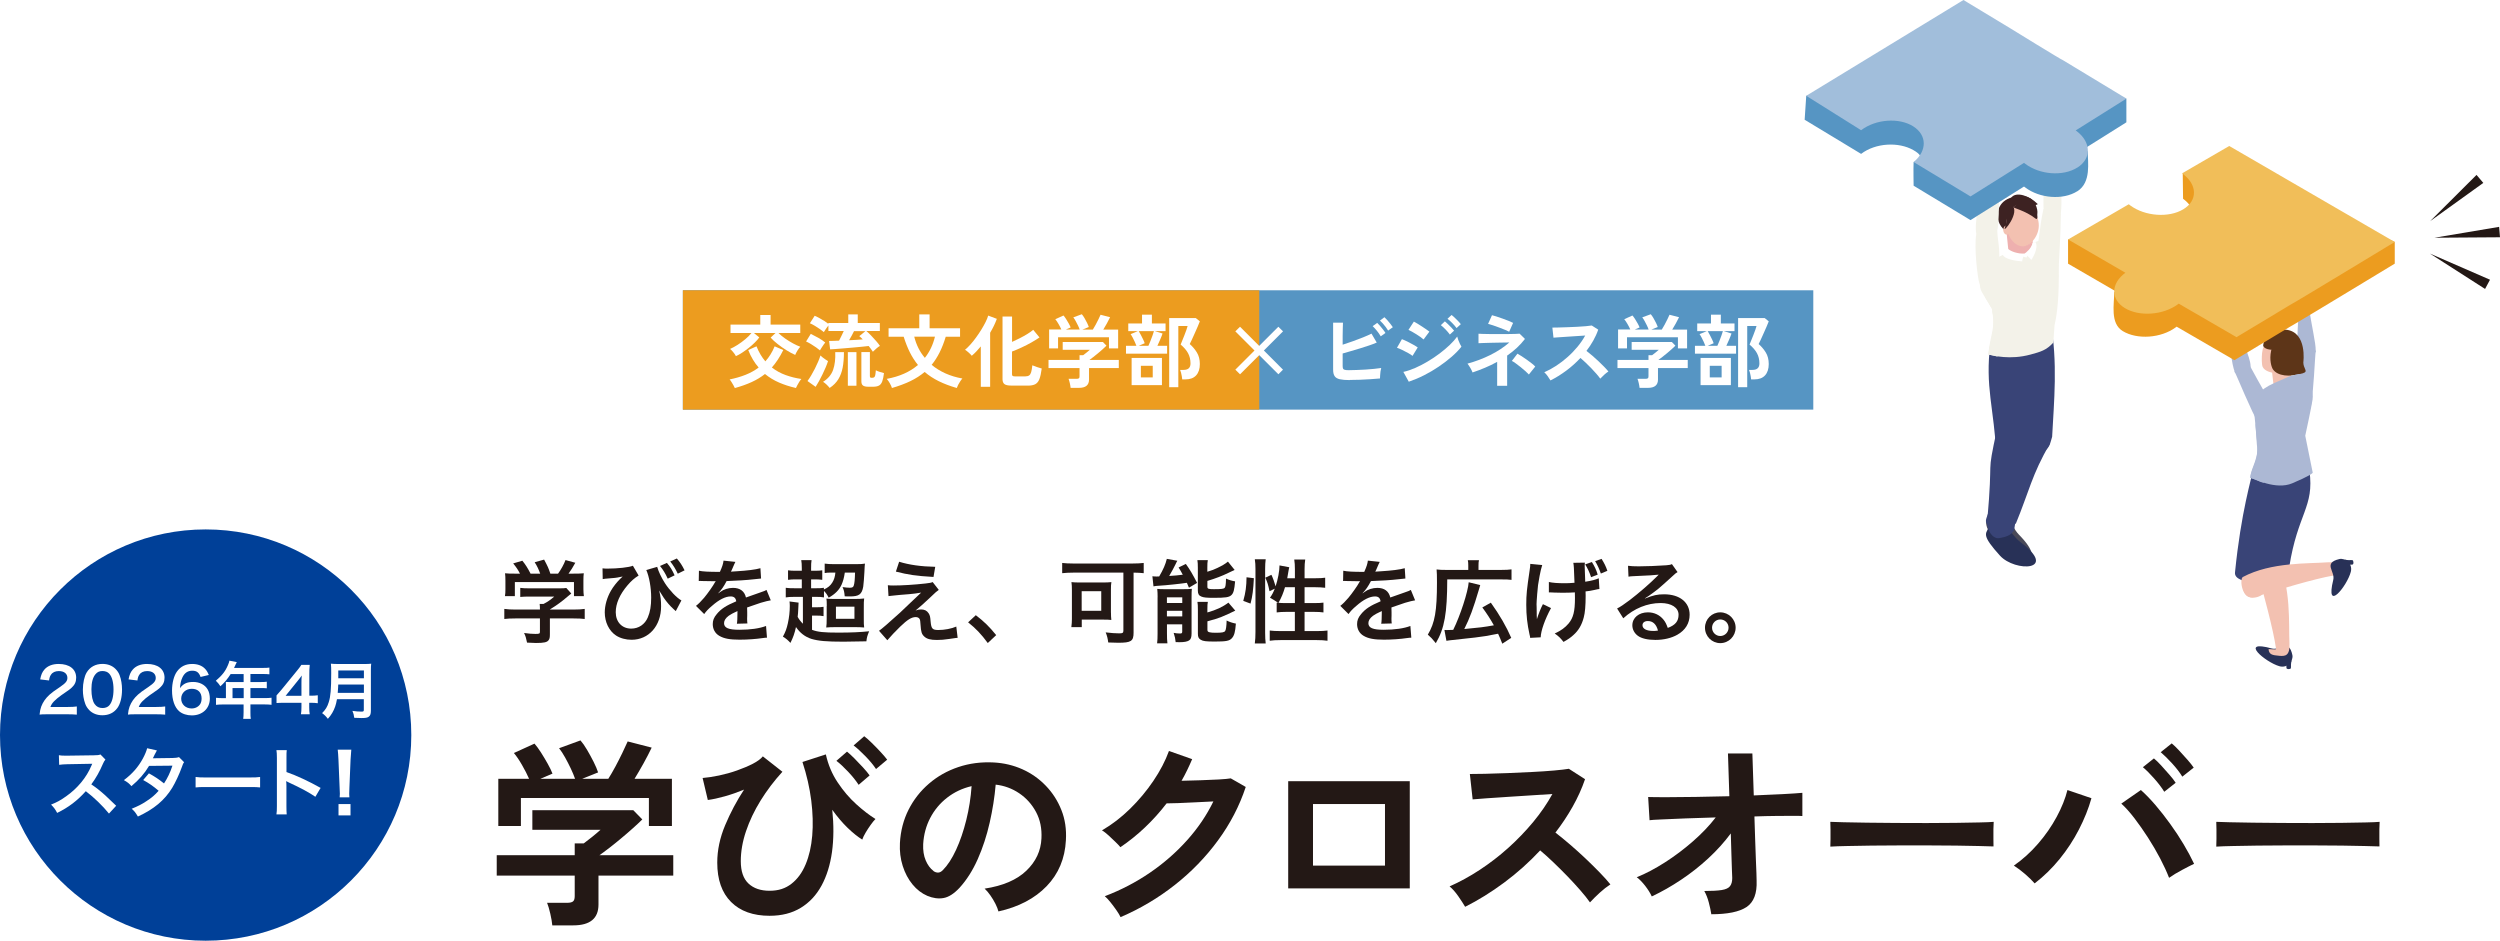 <?xml version="1.0" encoding="UTF-8"?><svg id="_レイヤー_2" xmlns="http://www.w3.org/2000/svg" xmlns:xlink="http://www.w3.org/1999/xlink" viewBox="0 0 537.57 202.28"><defs><style>.cls-1{mask:url(#mask-1);}.cls-2{fill:#472138;}.cls-3{fill:#f3f2e9;}.cls-4{fill:#fff;}.cls-5{mask:url(#mask);}.cls-6{fill:#283157;}.cls-7{fill:#394477;}.cls-8{fill:#494958;}.cls-9{fill:#f1be59;}.cls-10{fill:#3d2222;}.cls-11{fill:#231815;}.cls-12{fill:#ec9c1f;}.cls-13{fill:#acb8d4;}.cls-14{fill:url(#_名称未設定グラデーション_6);mix-blend-mode:multiply;}.cls-15{fill:#5d3518;}.cls-16{fill:url(#_名称未設定グラデーション_2);opacity:.26;}.cls-17{fill:#004098;}.cls-18{fill:#f3c1b1;}.cls-19{fill:#5695c3;}.cls-20{fill:#eeb0af;}.cls-21{fill:#a1bedb;}.cls-22{filter:url(#luminosity-noclip);}</style><filter id="luminosity-noclip" x="476.24" y="134.81" width="34.04" height="13.97" color-interpolation-filters="sRGB" filterUnits="userSpaceOnUse"><feFlood flood-color="#fff" result="bg"/><feBlend in="SourceGraphic" in2="bg"/></filter><filter id="luminosity-noclip-2" x="476.24" y="-6416.35" width="34.04" height="32766" color-interpolation-filters="sRGB" filterUnits="userSpaceOnUse"><feFlood flood-color="#fff" result="bg"/><feBlend in="SourceGraphic" in2="bg"/></filter><mask id="mask-1" x="476.24" y="-6416.35" width="34.04" height="32766" maskUnits="userSpaceOnUse"/><linearGradient id="_名称未設定グラデーション_6" x1="493.25" y1="140.82" x2="493.56" y2="170" gradientUnits="userSpaceOnUse"><stop offset="0" stop-color="#fff"/><stop offset=".09" stop-color="#f8f8f8"/><stop offset=".22" stop-color="#e5e5e5"/><stop offset=".37" stop-color="#c6c6c6"/><stop offset=".53" stop-color="#9c9c9c"/><stop offset=".71" stop-color="#656565"/><stop offset=".9" stop-color="#232323"/><stop offset="1" stop-color="#000"/></linearGradient><mask id="mask" x="476.24" y="134.81" width="34.04" height="13.97" maskUnits="userSpaceOnUse"><g class="cls-22"><g class="cls-1"><ellipse class="cls-14" cx="493.26" cy="141.8" rx="17.02" ry="6.99"/></g></g></mask><linearGradient id="_名称未設定グラデーション_2" x1="493.25" y1="140.82" x2="493.56" y2="170" gradientUnits="userSpaceOnUse"><stop offset="0" stop-color="#b4cccc"/><stop offset=".2" stop-color="#bad0d0"/><stop offset=".49" stop-color="#cddddd"/><stop offset=".82" stop-color="#ebf1f1"/><stop offset="1" stop-color="#fff"/></linearGradient></defs><g id="_レイヤー_2-2"><rect class="cls-19" x="255.54" y="-46.29" width="25.66" height="243.08" transform="translate(193.12 343.62) rotate(-90)"/><rect class="cls-12" x="195.97" y="13.28" width="25.66" height="123.94" transform="translate(133.56 284.05) rotate(-90)"/><path class="cls-4" d="M158,83.42c-.07-.16-.17-.36-.3-.59-.13-.23-.27-.46-.41-.69-.14-.23-.28-.41-.4-.55,1.23-.25,2.37-.58,3.41-.99,1.04-.41,1.99-.94,2.83-1.57-.45-.51-.86-1.08-1.23-1.7-.38-.62-.71-1.31-1.01-2.06l1.78-.8c.25.64.54,1.23.86,1.77.32.54.67,1.03,1.04,1.46.81-.89,1.48-1.97,2-3.23l1.86.8c-.74,1.49-1.56,2.74-2.46,3.75.9.7,1.89,1.24,2.97,1.63s2.2.67,3.38.84c-.14.15-.28.34-.44.59s-.3.49-.43.74c-.13.25-.23.45-.3.61-1.31-.3-2.52-.69-3.63-1.17-1.11-.48-2.12-1.1-3.03-1.84-.83.66-1.78,1.24-2.85,1.73-1.07.49-2.28.92-3.65,1.3ZM158.24,76.58c-.11-.23-.29-.5-.54-.81s-.48-.56-.71-.74c.5-.22,1.04-.51,1.62-.88.58-.37,1.13-.78,1.66-1.22.53-.44.97-.88,1.31-1.32h-4.5v-1.81h6.4v-2.07h2.22v2.07h6.38v1.81h-4.69c.42.41.91.81,1.45,1.19.55.38,1.11.73,1.68,1.04.57.31,1.09.55,1.57.72-.19.19-.4.47-.62.83s-.38.67-.48.93c-.59-.26-1.22-.6-1.88-1.01-.66-.41-1.29-.85-1.89-1.33-.6-.47-1.1-.93-1.51-1.38l1.04-.99h-4.64l1.16.94c-.25.35-.57.72-.97,1.11-.39.39-.82.77-1.29,1.14-.47.37-.94.71-1.42,1.03-.48.31-.94.57-1.37.76Z"/><path class="cls-4" d="M176.33,75.35c-.21-.18-.49-.4-.85-.65s-.73-.49-1.12-.73c-.39-.23-.73-.41-1.03-.54l1.01-1.64c.5.24,1.05.53,1.64.86.59.34,1.08.67,1.47,1-.09.1-.21.27-.37.49-.15.22-.3.45-.45.68-.14.23-.25.4-.32.53ZM175.38,83.18l-1.75-1.25c.26-.34.53-.75.8-1.21.27-.47.54-.96.8-1.46.26-.51.49-1.01.7-1.5s.37-.93.49-1.32c.09.1.24.23.44.39.2.16.41.31.63.46s.41.27.56.36c-.13.4-.29.85-.5,1.34s-.44,1-.69,1.51c-.25.51-.5,1-.75,1.46-.25.46-.49.86-.72,1.21ZM187.7,75.65c-.23-.37-.53-.78-.91-1.25-.39.05-.88.1-1.48.16s-1.24.12-1.92.18c-.68.06-1.35.11-2.01.17-.66.06-1.24.1-1.75.14-.51.03-.89.06-1.13.07l-.22-1.8c.23,0,.53,0,.9-.02.37-.01.78-.03,1.24-.05.16-.31.33-.65.52-1.03.19-.38.35-.72.49-1.04h-3.3v-1.2c-.15.21-.33.46-.54.75-.21.3-.36.53-.44.68-.21-.18-.49-.4-.85-.65-.36-.25-.73-.49-1.12-.72-.39-.23-.73-.41-1.03-.53l1.03-1.61c.28.11.61.27.98.48.37.21.73.42,1.09.64.35.22.64.43.87.61v-.17h4.28v-1.85h2.04v1.85h4.75v1.71h-2.91c.32.27.67.6,1.04.99.37.39.73.78,1.07,1.17s.62.74.82,1.05c-.22.11-.47.3-.77.56-.3.26-.54.49-.74.69ZM178.4,83.42c-.18-.23-.4-.47-.66-.72-.26-.25-.51-.45-.76-.6,1.07-.66,1.79-1.52,2.16-2.57s.52-2.32.46-3.81h1.87c0,1.24-.09,2.35-.27,3.31s-.5,1.8-.94,2.52c-.45.72-1.06,1.34-1.85,1.86ZM182.31,82.94v-7.22h1.85v7.22h-1.85ZM182.57,73.16c.54-.02,1.05-.05,1.56-.08s.96-.07,1.39-.1c-.27-.29-.52-.52-.75-.7l1.32-1.08h-2.45c-.11.25-.27.56-.47.92-.2.37-.4.71-.59,1.04ZM186.76,83.16c-.55,0-.94-.08-1.18-.25s-.36-.47-.36-.92v-6.28h1.83v5.15c0,.15.03.25.08.3.06.05.16.08.31.08.23,0,.4-.03.51-.1s.2-.22.25-.45c.05-.23.09-.59.13-1.07.19.11.47.23.83.34.36.11.66.21.92.27-.09.78-.22,1.37-.38,1.8-.16.42-.39.72-.7.88-.31.17-.74.25-1.28.25h-.96Z"/><path class="cls-4" d="M191.79,83.42c-.08-.27-.23-.61-.45-1s-.44-.71-.67-.95c2.74-.5,4.98-1.5,6.72-2.99-.66-.81-1.24-1.71-1.74-2.71s-.94-2.12-1.33-3.36h-3.25v-1.83h6.6v-2.98h2.22v2.98h6.55v1.83h-3.08c-.38,1.24-.81,2.36-1.31,3.36s-1.07,1.89-1.72,2.68c.87.73,1.86,1.34,2.97,1.84,1.11.5,2.32.86,3.64,1.1-.15.16-.31.37-.47.62-.17.25-.31.5-.45.76-.13.26-.22.48-.28.66-1.46-.42-2.76-.91-3.89-1.47s-2.14-1.22-3.02-1.98c-.89.75-1.91,1.41-3.07,1.97-1.16.56-2.49,1.05-3.99,1.49ZM198.87,76.95c1.03-1.3,1.75-2.82,2.17-4.55h-4.45c.43,1.74,1.19,3.26,2.28,4.55Z"/><path class="cls-4" d="M210.9,83.2v-8.71c-.32.39-.64.75-.97,1.09-.32.34-.65.65-.97.92-.15-.19-.37-.42-.66-.68s-.56-.46-.79-.61c.36-.3.75-.67,1.16-1.13.41-.46.82-.96,1.21-1.51.4-.55.78-1.11,1.13-1.68s.66-1.12.92-1.64c.26-.52.45-.99.56-1.39l1.86.7c-.35.97-.83,1.97-1.44,2.99v11.62h-2.04ZM217.43,82.91c-.7,0-1.18-.11-1.45-.32s-.41-.56-.41-1.05v-13.48h2.05v5.46c.56-.25,1.12-.52,1.69-.81s1.11-.59,1.61-.9c.5-.31.92-.6,1.25-.89l1.35,1.64c-.49.34-1.07.7-1.74,1.08s-1.36.73-2.09,1.07c-.72.34-1.42.63-2.08.88v4.88c0,.16.04.28.12.35.08.08.25.11.5.11h2.26c.34,0,.61-.07.8-.2.19-.13.34-.37.44-.71.1-.34.18-.83.25-1.47.3.13.64.25,1.04.39.4.13.72.23.98.3-.13,1-.3,1.77-.51,2.3s-.52.89-.91,1.09c-.39.19-.9.29-1.52.29h-3.63Z"/><path class="cls-4" d="M230.21,83.39c-.02-.27-.08-.61-.17-1-.09-.39-.18-.7-.27-.93h1.71c.23,0,.39-.04.5-.11s.15-.23.15-.45v-1.76h-6.67v-1.75h6.67v-1.01h.77c.17-.13.4-.3.68-.52.28-.22.53-.44.76-.64h-5.83v-1.68h8.64l.77.79c-.22.22-.49.47-.8.75-.32.29-.66.58-1.01.87s-.69.57-1.02.82c-.33.25-.6.46-.83.62h6.31v1.75h-6.4v2.48c0,1.19-.72,1.78-2.16,1.78h-1.8ZM225.59,74.89v-4.04h2.63c-.16-.37-.36-.76-.61-1.19s-.48-.77-.69-1.02l1.76-.8c.17.19.36.45.56.76s.39.63.57.96.32.61.41.85l-1.04.45h2.98c-.09-.26-.21-.56-.37-.88-.15-.32-.32-.64-.49-.95s-.34-.57-.51-.79l1.83-.67c.17.19.36.46.56.8.2.34.39.68.56,1.04s.31.66.38.91l-1.37.55h2.24c.19-.31.4-.66.61-1.05.21-.39.41-.78.6-1.17.19-.39.34-.71.45-.97l2.05.53c-.19.41-.43.86-.7,1.35s-.53.93-.77,1.32h3.2v4.04h-1.97v-2.4h-10.95v2.4h-1.93Z"/><path class="cls-4" d="M242.12,76.05v-1.69h2.24c-.09-.26-.21-.55-.36-.87-.15-.32-.3-.63-.46-.93-.16-.3-.3-.54-.43-.71l1.57-.65h-2.07v-1.64h2.96v-1.9h2.12v1.9h2.94v1.64h-2.33l1.68.51c-.11.35-.28.78-.49,1.27s-.42.96-.62,1.38h2.09v1.69h-8.84ZM243.33,82.82v-5.85h6.52v5.85h-6.52ZM244.87,74.36h2.07c.14-.3.28-.64.44-1.04.16-.4.31-.79.44-1.17.14-.38.24-.7.31-.95h-3.27c.14.22.29.49.46.82s.33.66.49.98.27.6.33.81l-1.28.55ZM245.32,81.15h2.55v-2.5h-2.55v2.5ZM251.41,83.28v-14.88h5.73l.86.7c-.1.27-.25.64-.45,1.1-.2.46-.41.95-.64,1.45-.23.51-.44.97-.63,1.4-.19.43-.34.74-.45.93.58.5,1.09,1.1,1.52,1.79.43.69.65,1.53.65,2.51,0,1.05-.27,1.86-.8,2.44s-1.3.86-2.29.86h-.7c-.01-.19-.04-.42-.09-.68-.04-.26-.1-.51-.16-.75s-.13-.45-.2-.61h.74c.99,0,1.49-.46,1.49-1.39,0-.83-.18-1.57-.53-2.21s-.88-1.25-1.59-1.85c.07-.16.18-.42.32-.79.15-.37.31-.76.48-1.19s.32-.83.45-1.2c.13-.37.21-.64.25-.81h-2v13.16h-1.95Z"/><path class="cls-4" d="M266.64,80.48l-1.01-.99,4.12-4.12-4.12-4.12,1.01-.99,4.12,4.12,4.12-4.12,1.01.99-4.12,4.12,4.11,4.12-.99.99-4.12-4.11-4.12,4.11Z"/><path class="cls-4" d="M290.26,81.73c-.91,0-1.63-.06-2.16-.18-.52-.12-.9-.34-1.11-.66-.22-.32-.33-.79-.33-1.4v-10.11h2.12c-.01.27-.03.66-.04,1.15-.02.5-.03,1.06-.03,1.68,0,.62,0,1.26,0,1.91.68-.22,1.41-.46,2.18-.74.77-.27,1.51-.55,2.22-.84s1.31-.55,1.8-.8l1.13,1.92c-.48.21-1.02.41-1.63.62s-1.25.42-1.92.62-1.33.4-1.98.59c-.65.19-1.25.36-1.8.52v2.67c0,.26.03.46.09.59s.19.22.39.26c.19.05.48.07.85.07.49,0,1.04-.01,1.66-.04.62-.02,1.25-.05,1.9-.09s1.27-.09,1.86-.15c.59-.06,1.11-.12,1.54-.19-.06.21-.11.45-.15.74-.04.29-.07.58-.08.85-.02.28-.03.5-.03.66-.6.06-1.29.11-2.05.16-.76.05-1.53.09-2.31.12s-1.48.04-2.12.04ZM296.9,72.32c-.21-.37-.48-.76-.82-1.18-.34-.42-.65-.76-.92-1.01l.98-.7c.16.15.36.36.59.62.23.27.46.54.68.83.22.29.39.52.5.72l-1.01.72ZM298.49,71.09c-.14-.24-.31-.49-.51-.76-.21-.27-.42-.53-.64-.78-.22-.25-.43-.46-.61-.62l.96-.72c.17.15.37.36.61.62.23.27.46.54.68.82.22.28.4.52.52.71l-1.01.72Z"/><path class="cls-4" d="M303.74,76.53c-.22-.18-.53-.39-.95-.62-.42-.23-.84-.45-1.28-.66-.44-.21-.81-.37-1.12-.47l1.06-1.85c.33.12.72.3,1.16.51.44.22.86.44,1.27.67.41.23.74.43.97.6l-1.11,1.81ZM302.92,82.07l-1.16-2.1c.82-.18,1.68-.47,2.57-.86s1.79-.86,2.68-1.39,1.74-1.1,2.55-1.71c.81-.61,1.54-1.23,2.19-1.85.65-.62,1.18-1.22,1.59-1.79.05.21.12.45.23.74.11.29.22.56.35.82.12.26.23.47.33.62-.57.72-1.27,1.44-2.11,2.17-.84.73-1.76,1.43-2.76,2.11-1,.68-2.06,1.3-3.16,1.86s-2.2,1.02-3.29,1.39ZM306.1,72.99c-.14-.14-.34-.3-.62-.5-.28-.19-.59-.4-.92-.61-.34-.21-.66-.4-.96-.57-.3-.17-.55-.3-.74-.38l1.16-1.78c.23.11.5.27.81.46.31.19.63.4.96.61s.63.41.91.61c.28.19.5.35.66.48l-1.25,1.68ZM311.75,71.93c-.24-.34-.55-.71-.92-1.09s-.71-.7-1.01-.92l.87-.82c.17.14.38.33.64.58s.51.5.76.76c.25.26.45.48.58.66l-.92.84ZM313.2,70.54c-.24-.33-.55-.69-.93-1.08s-.72-.69-1.02-.91l.87-.82c.18.13.4.31.66.56s.51.5.76.75c.25.26.45.48.58.66l-.92.84Z"/><path class="cls-4" d="M321.93,82.98v-5.17c-.84.47-1.72.89-2.62,1.27-.9.38-1.79.71-2.67,1.01-.09-.26-.25-.58-.46-.95-.22-.37-.43-.69-.63-.95,1.71-.46,3.35-1.08,4.92-1.86s2.93-1.68,4.08-2.69c-.62.01-1.28.02-1.98.03s-1.39.03-2.04.04c-.65.02-1.21.03-1.68.05-.47.02-.78.03-.93.04v-2.04c.18.01.5.03.94.04.44.02.97.03,1.58.03.61,0,1.24,0,1.9,0s1.29,0,1.89,0c.6,0,1.13-.01,1.58-.03.45-.01.77-.03.95-.05l1.15,1.13c-.52.68-1.11,1.32-1.75,1.92s-1.34,1.15-2.08,1.66v6.5h-2.14ZM324.53,71.34c-.17-.09-.45-.22-.84-.39-.39-.17-.82-.34-1.3-.51-.48-.18-.94-.34-1.37-.49s-.78-.25-1.04-.31l.84-1.86c.22.05.53.14.95.27.42.14.86.29,1.34.46.48.17.92.34,1.33.5.41.17.72.31.92.42l-.84,1.9ZM328.75,80.53c-.18-.19-.43-.43-.74-.72s-.66-.58-1.03-.87c-.37-.3-.72-.57-1.06-.81-.34-.25-.61-.42-.83-.52l1.2-1.56c.24.13.54.3.9.54.36.23.73.49,1.12.76s.74.54,1.07.8c.33.26.57.48.74.67l-1.37,1.71Z"/><path class="cls-4" d="M333.39,81.8c-.15-.25-.34-.55-.59-.91-.25-.35-.49-.63-.74-.84.86-.38,1.71-.84,2.57-1.4.86-.56,1.67-1.19,2.46-1.89s1.49-1.44,2.14-2.22c.64-.78,1.19-1.58,1.63-2.39-.56.03-1.17.07-1.84.12-.67.05-1.33.09-1.98.13-.66.04-1.25.08-1.78.12s-.94.07-1.22.09l-.24-2.17c.29,0,.71,0,1.28-.02.57-.01,1.21-.03,1.92-.06.71-.03,1.41-.06,2.11-.09s1.33-.08,1.9-.13c.56-.05.98-.1,1.26-.15l1.39.89c-.27.8-.63,1.58-1.06,2.35-.43.77-.92,1.51-1.47,2.22.4.31.82.66,1.28,1.04.45.39.89.79,1.33,1.2.43.41.83.8,1.2,1.18.37.38.67.71.91,1.01-.29.18-.59.42-.91.71s-.6.57-.84.83c-.22-.31-.5-.66-.84-1.05-.34-.39-.71-.79-1.1-1.2-.39-.41-.79-.8-1.19-1.18-.4-.38-.78-.72-1.13-1.02-.95,1.01-1.97,1.93-3.08,2.75s-2.22,1.51-3.34,2.07Z"/><path class="cls-4" d="M352.55,83.39c-.02-.27-.08-.61-.17-1-.09-.39-.18-.7-.27-.93h1.71c.23,0,.39-.04.5-.11s.15-.23.15-.45v-1.76h-6.67v-1.75h6.67v-1.01h.77c.17-.13.4-.3.68-.52.28-.22.53-.44.76-.64h-5.83v-1.68h8.64l.77.79c-.22.22-.49.47-.8.75-.32.29-.66.58-1.01.87s-.69.57-1.02.82c-.33.25-.6.46-.83.62h6.31v1.75h-6.4v2.48c0,1.19-.72,1.78-2.16,1.78h-1.8ZM347.93,74.89v-4.04h2.63c-.16-.37-.36-.76-.61-1.19s-.48-.77-.69-1.02l1.76-.8c.17.19.36.45.56.76s.39.63.57.96.32.61.41.85l-1.04.45h2.98c-.09-.26-.21-.56-.37-.88-.15-.32-.32-.64-.49-.95s-.34-.57-.51-.79l1.83-.67c.17.19.36.46.56.8.2.34.39.68.56,1.04s.31.66.38.91l-1.37.55h2.24c.19-.31.4-.66.61-1.05.21-.39.41-.78.6-1.17.19-.39.34-.71.45-.97l2.05.53c-.19.41-.43.86-.7,1.35s-.53.93-.77,1.32h3.2v4.04h-1.97v-2.4h-10.95v2.4h-1.93Z"/><path class="cls-4" d="M364.46,76.05v-1.69h2.24c-.09-.26-.21-.55-.36-.87-.15-.32-.3-.63-.46-.93-.16-.3-.3-.54-.43-.71l1.57-.65h-2.07v-1.64h2.96v-1.9h2.12v1.9h2.94v1.64h-2.33l1.68.51c-.11.35-.28.78-.49,1.27s-.42.96-.62,1.38h2.09v1.69h-8.84ZM365.67,82.82v-5.85h6.52v5.85h-6.52ZM367.21,74.36h2.07c.14-.3.28-.64.44-1.04.16-.4.31-.79.44-1.17.14-.38.24-.7.31-.95h-3.27c.14.22.29.49.46.82s.33.66.49.98.27.6.33.81l-1.28.55ZM367.65,81.15h2.55v-2.5h-2.55v2.5ZM373.74,83.28v-14.88h5.73l.86.7c-.1.27-.25.64-.45,1.1-.2.46-.41.95-.64,1.45-.23.51-.44.97-.63,1.4-.19.43-.34.74-.45.93.58.5,1.09,1.1,1.52,1.79.43.69.65,1.53.65,2.51,0,1.05-.27,1.86-.8,2.44s-1.3.86-2.29.86h-.7c-.01-.19-.04-.42-.09-.68-.04-.26-.1-.51-.16-.75s-.13-.45-.2-.61h.74c.99,0,1.49-.46,1.49-1.39,0-.83-.18-1.57-.53-2.21s-.88-1.25-1.59-1.85c.07-.16.18-.42.32-.79.15-.37.31-.76.48-1.19s.32-.83.45-1.2c.13-.37.21-.64.25-.81h-2v13.16h-1.95Z"/><path class="cls-11" d="M118.76,198.99c-.06-.69-.2-1.53-.43-2.52-.23-.99-.46-1.77-.69-2.34h4.3c.57,0,.99-.09,1.25-.28s.39-.57.39-1.14v-4.43h-16.77v-4.39h16.77v-2.54h1.94c.43-.31,1-.75,1.7-1.31.7-.56,1.34-1.1,1.91-1.61h-14.66v-4.21h21.71l1.93,1.98c-.54.54-1.22,1.18-2.02,1.89-.8.72-1.65,1.45-2.54,2.19-.89.75-1.74,1.43-2.56,2.06-.82.63-1.51,1.15-2.09,1.55h15.87v4.39h-16.08v6.23c0,2.98-1.81,4.47-5.42,4.47h-4.51ZM107.15,177.62v-10.15h6.62c-.4-.92-.91-1.91-1.53-2.99-.62-1.08-1.2-1.93-1.74-2.56l4.43-2.02c.43.49.9,1.13,1.4,1.91.5.79.98,1.59,1.44,2.41.46.82.8,1.53,1.03,2.13l-2.62,1.12h7.48c-.23-.66-.54-1.4-.92-2.21-.39-.82-.8-1.61-1.23-2.39-.43-.77-.86-1.43-1.29-1.98l4.6-1.68c.43.49.9,1.15,1.4,2,.5.85.97,1.71,1.42,2.6.44.89.77,1.65.97,2.28l-3.44,1.38h5.63c.49-.77,1-1.66,1.53-2.64.53-.99,1.03-1.97,1.5-2.95s.85-1.79,1.14-2.45l5.16,1.33c-.49,1.03-1.08,2.17-1.76,3.4-.69,1.23-1.33,2.34-1.93,3.31h8.04v10.15h-4.95v-6.02h-27.52v6.02h-4.86Z"/><path class="cls-11" d="M165.5,196.92c-3.55,0-6.32-.99-8.3-2.97-1.98-1.98-2.97-4.8-2.97-8.47,0-2.67.57-5.35,1.7-8.04,1.13-2.69,2.49-5.25,4.06-7.65-1.38.57-2.75,1.05-4.13,1.44s-2.59.65-3.66.79l-1.12-4.73c1.06-.09,2.24-.26,3.55-.54s2.59-.63,3.85-1.08,2.39-.92,3.4-1.44c1-.52,1.72-1.05,2.15-1.59l4.21,3.31c-1.78,1.95-3.34,4.01-4.69,6.19-1.35,2.18-2.39,4.38-3.14,6.6-.75,2.22-1.12,4.37-1.12,6.43,0,2.18.55,3.78,1.66,4.82s2.62,1.55,4.54,1.55,3.4-.5,4.69-1.5c1.29-1,2.31-2.39,3.05-4.17.75-1.78,1.22-3.83,1.42-6.17.2-2.34.13-4.86-.21-7.57s-.97-5.47-1.89-8.28l5.03-1.63c.49,2.21,1.33,4.21,2.54,6.02,1.2,1.81,2.54,3.37,4,4.69,1.46,1.32,2.84,2.38,4.13,3.18-.32.32-.67.75-1.05,1.29-.39.54-.75,1.1-1.08,1.66-.33.56-.57,1.05-.71,1.48-.97-.6-2.02-1.44-3.14-2.52s-2.22-2.37-3.31-3.89c.34,3.27.32,6.29-.06,9.07-.39,2.78-1.14,5.2-2.26,7.25-1.12,2.05-2.61,3.64-4.47,4.77-1.86,1.13-4.08,1.7-6.67,1.7ZM184.63,168.76c-.57-.89-1.33-1.83-2.26-2.82s-1.77-1.77-2.52-2.34l2.28-1.98c.43.34.96.83,1.59,1.46.63.63,1.25,1.28,1.87,1.96.62.67,1.08,1.24,1.4,1.7l-2.36,2.02ZM188.37,165.36c-.57-.86-1.33-1.78-2.28-2.75-.95-.97-1.79-1.75-2.54-2.32l2.28-1.98c.43.32.97.79,1.61,1.42.64.63,1.28,1.28,1.89,1.94s1.1,1.22,1.44,1.68l-2.41,2.02Z"/><path class="cls-11" d="M214.69,195.98c-.11-.46-.33-1-.64-1.63-.32-.63-.68-1.24-1.1-1.83-.42-.59-.82-1.07-1.23-1.44,3.93-.6,6.92-1.88,8.97-3.85,2.05-1.96,3.13-4.28,3.25-6.94.11-2.12-.27-4.01-1.16-5.68-.89-1.66-2.1-3.01-3.63-4.04-1.53-1.03-3.22-1.65-5.05-1.85-.23,2.67-.66,5.39-1.29,8.17-.63,2.78-1.48,5.39-2.56,7.83s-2.39,4.5-3.93,6.19c-1.18,1.26-2.32,1.99-3.42,2.19-1.1.2-2.27.04-3.5-.47-1.2-.52-2.26-1.33-3.18-2.45-.92-1.12-1.62-2.44-2.11-3.98-.49-1.53-.69-3.17-.6-4.92.14-2.61.76-4.99,1.85-7.16,1.09-2.16,2.55-4.03,4.39-5.61,1.83-1.58,3.94-2.77,6.32-3.57,2.38-.8,4.92-1.13,7.61-.99,2.18.12,4.23.6,6.15,1.46,1.92.86,3.6,2.04,5.05,3.55,1.45,1.5,2.57,3.25,3.35,5.22.79,1.98,1.11,4.14.97,6.49-.2,3.93-1.58,7.22-4.13,9.87-2.55,2.65-6.01,4.47-10.36,5.44ZM200.71,187.29c.32.23.65.34.99.34s.69-.17,1.03-.52c1.03-1.03,1.98-2.49,2.86-4.39.87-1.89,1.6-4.03,2.19-6.41s.97-4.8,1.14-7.27c-1.98.46-3.73,1.29-5.27,2.49s-2.75,2.66-3.63,4.36c-.89,1.71-1.39,3.58-1.51,5.61-.06,1.35.12,2.51.54,3.5.42.99.97,1.74,1.66,2.26Z"/><path class="cls-11" d="M240.96,197.22c-.2-.43-.5-.93-.9-1.5s-.82-1.14-1.27-1.7c-.45-.56-.85-1-1.23-1.31,3.47-1.32,6.7-3,9.7-5.05,3-2.05,5.66-4.38,8-6.99,2.34-2.61,4.22-5.39,5.65-8.34-1.2.06-2.49.12-3.85.19s-2.6.13-3.72.17c-1.12.04-1.95.06-2.49.06-1.4,1.83-2.95,3.55-4.62,5.14s-3.45,3.02-5.31,4.28c-.26-.32-.62-.7-1.1-1.16-.47-.46-.96-.92-1.46-1.38-.5-.46-.97-.82-1.4-1.08,2.12-1.23,4.13-2.77,6.02-4.62,1.89-1.85,3.57-3.86,5.03-6.02,1.46-2.16,2.58-4.31,3.35-6.43l4.99,1.76c-.34.8-.7,1.59-1.08,2.37-.37.77-.77,1.53-1.2,2.28,1.23-.03,2.57-.06,4.02-.11,1.45-.04,2.77-.1,3.98-.17,1.2-.07,2.06-.15,2.58-.24l3.22,1.85c-1.35,4.07-3.33,7.9-5.96,11.48-2.62,3.58-5.72,6.78-9.29,9.59-3.57,2.81-7.46,5.12-11.67,6.92Z"/><path class="cls-11" d="M277,191.03v-23.05h26.14v23.05h-26.14ZM282.33,186.13h15.48v-13.24h-15.48v13.24Z"/><path class="cls-11" d="M315.05,194.99c-.37-.63-.87-1.39-1.48-2.28-.62-.89-1.24-1.59-1.87-2.11,2.15-.95,4.3-2.12,6.45-3.53s4.21-2.99,6.17-4.75c1.96-1.76,3.75-3.63,5.38-5.59,1.62-1.96,2.99-3.96,4.11-6-1.41.09-2.95.19-4.62.3s-3.34.22-4.99.32-3.14.2-4.47.3c-1.33.1-2.36.18-3.07.24l-.6-5.46c.72,0,1.79-.01,3.23-.04,1.43-.03,3.04-.08,4.82-.15,1.78-.07,3.55-.15,5.31-.24,1.76-.09,3.35-.19,4.77-.32s2.47-.25,3.16-.37l3.48,2.24c-.69,2.01-1.58,3.98-2.67,5.91-1.09,1.93-2.32,3.79-3.7,5.57,1,.77,2.07,1.65,3.2,2.62s2.24,1.98,3.33,3.01c1.09,1.03,2.09,2.02,3.01,2.97.92.95,1.68,1.79,2.28,2.54-.72.46-1.48,1.05-2.28,1.78-.8.73-1.5,1.43-2.11,2.09-.54-.77-1.25-1.66-2.11-2.64s-1.78-1.99-2.77-3.01-1.99-2.01-2.99-2.97c-1-.96-1.95-1.81-2.84-2.56-2.38,2.55-4.96,4.86-7.74,6.92-2.78,2.06-5.58,3.8-8.38,5.2Z"/><path class="cls-11" d="M367.98,196.58c-.12-.75-.29-1.58-.54-2.52-.24-.93-.57-1.76-.97-2.47,1.63,0,2.89-.07,3.76-.21.87-.14,1.47-.42,1.78-.84.32-.42.47-1,.47-1.74,0-.26-.02-.85-.07-1.76s-.08-2.06-.11-3.42c-.03-1.36-.07-2.83-.13-4.41-1.4,1.89-3.02,3.68-4.86,5.38-1.83,1.69-3.78,3.22-5.85,4.6-2.06,1.38-4.16,2.57-6.28,3.57-.34-.75-.82-1.5-1.42-2.28-.6-.77-1.2-1.39-1.81-1.85,1.92-.77,3.93-1.83,6.04-3.18,2.11-1.35,4.12-2.86,6.04-4.54s3.55-3.39,4.9-5.14c-2.26.06-4.42.13-6.45.21-2.04.09-3.75.16-5.14.22s-2.27.11-2.64.17l-.3-4.99c.86.03,2.19.04,4,.04s3.88-.02,6.24-.06c2.35-.04,4.76-.09,7.22-.15l-.3-9.2h5.25l.3,9.03c2.29-.09,4.36-.18,6.21-.28,1.85-.1,3.26-.19,4.24-.28v4.99c-.29-.03-.92-.04-1.91-.04s-2.21,0-3.65.02c-1.45.01-3.03.05-4.75.11.06,1.61.11,3.18.15,4.71s.09,2.95.15,4.24.1,2.37.13,3.22c.03.86.04,1.41.04,1.63.11,2.75-.61,4.64-2.17,5.68-1.56,1.03-4.09,1.55-7.59,1.55Z"/><path class="cls-11" d="M393.57,182.04c.03-.4.04-.95.04-1.63v-2.06c0-.69-.01-1.23-.04-1.63.54.03,1.51.06,2.9.09,1.39.03,3.05.06,4.99.09,1.93.03,4.01.05,6.21.06,2.21.01,4.42.02,6.62.02s4.29-.01,6.26-.04c1.96-.03,3.66-.06,5.1-.09,1.43-.03,2.45-.07,3.05-.13-.03.37-.05.9-.06,1.59-.01.69-.01,1.38,0,2.09.01.7.02,1.24.02,1.61-.72-.03-1.77-.06-3.16-.09-1.39-.03-3.01-.06-4.86-.09s-3.81-.04-5.89-.04h-6.3c-2.12,0-4.14.01-6.06.04-1.92.03-3.65.06-5.18.09-1.53.03-2.75.07-3.63.13Z"/><path class="cls-11" d="M437.51,189.96c-.52-.6-1.2-1.27-2.04-2-.85-.73-1.66-1.34-2.43-1.83,1.89-1.32,3.63-2.89,5.2-4.71,1.58-1.82,2.91-3.74,4-5.76,1.09-2.02,1.86-3.95,2.32-5.78l5.16,1.76c-.63,2.24-1.53,4.48-2.69,6.73-1.16,2.25-2.54,4.36-4.15,6.34-1.61,1.98-3.4,3.73-5.38,5.25ZM466.41,188.75c-.49-1.26-1.12-2.64-1.91-4.15-.79-1.5-1.66-3-2.62-4.49-.96-1.49-1.94-2.88-2.92-4.17-.99-1.29-1.93-2.34-2.82-3.14l4.21-2.92c1,.89,2.04,1.96,3.12,3.22,1.08,1.26,2.14,2.62,3.18,4.06,1.05,1.45,2.01,2.9,2.88,4.37.87,1.46,1.63,2.87,2.26,4.21-.72.34-1.58.79-2.6,1.33s-1.94,1.1-2.77,1.68ZM465.38,170.26c-.54-.89-1.27-1.84-2.17-2.86s-1.71-1.83-2.43-2.43l2.37-1.89c.43.34.95.85,1.55,1.5.6.66,1.2,1.33,1.78,2,.59.67,1.04,1.25,1.35,1.74l-2.45,1.93ZM469.25,166.99c-.54-.89-1.27-1.83-2.17-2.82-.9-.99-1.73-1.8-2.47-2.43l2.37-1.89c.43.34.95.85,1.57,1.51.62.66,1.22,1.33,1.81,2,.59.67,1.04,1.24,1.35,1.7l-2.45,1.94Z"/><path class="cls-11" d="M476.56,182.04c.03-.4.04-.95.04-1.63v-2.06c0-.69-.01-1.23-.04-1.63.54.03,1.51.06,2.9.09,1.39.03,3.05.06,4.99.09,1.93.03,4.01.05,6.21.06,2.21.01,4.42.02,6.62.02s4.29-.01,6.26-.04c1.96-.03,3.66-.06,5.1-.09,1.43-.03,2.45-.07,3.05-.13-.03.37-.05.9-.06,1.59-.01.69-.01,1.38,0,2.09.01.7.02,1.24.02,1.61-.72-.03-1.77-.06-3.16-.09-1.39-.03-3.01-.06-4.86-.09s-3.81-.04-5.89-.04h-6.3c-2.12,0-4.14.01-6.06.04-1.92.03-3.65.06-5.18.09-1.53.03-2.75.07-3.63.13Z"/><circle class="cls-17" cx="44.22" cy="158.06" r="44.22"/><path class="cls-4" d="M10.23,153.59c-1.04,0-1.25.01-1.72.07.08-.76.17-1.23.35-1.71.36-.97.96-1.83,1.83-2.61.47-.41.87-.72,2.2-1.61,1.23-.84,1.6-1.28,1.6-1.96,0-.91-.71-1.47-1.84-1.47-.77,0-1.36.27-1.69.79-.23.32-.32.61-.41,1.23l-1.91-.23c.19-1.01.43-1.56.92-2.13.67-.77,1.72-1.19,3.05-1.19,2.33,0,3.77,1.12,3.77,2.95,0,.88-.29,1.52-.95,2.13-.37.35-.51.45-2.24,1.64-.59.41-1.25.97-1.59,1.33-.4.43-.56.69-.76,1.2h3.73c.84,0,1.51-.04,1.95-.11v1.76c-.63-.05-1.16-.08-2.01-.08h-4.28Z"/><path class="cls-4" d="M19.22,152.72c-.4-.4-.71-.87-.88-1.35-.35-.95-.52-1.99-.52-3.07,0-1.41.32-2.88.81-3.69.72-1.2,1.92-1.85,3.4-1.85,1.13,0,2.11.37,2.81,1.08.4.4.71.87.88,1.35.35.93.52,2,.52,3.09,0,1.64-.36,3.08-.99,3.95-.75,1.04-1.85,1.57-3.24,1.57-1.13,0-2.09-.37-2.8-1.08ZM23.48,151.69c.6-.63.93-1.87.93-3.43s-.33-2.76-.93-3.41c-.32-.36-.85-.56-1.45-.56-.64,0-1.11.21-1.49.68-.59.69-.88,1.79-.88,3.24s.25,2.56.68,3.17c.41.59.97.87,1.71.87.59,0,1.11-.2,1.44-.56Z"/><path class="cls-4" d="M29.23,153.59c-1.04,0-1.25.01-1.72.07.08-.76.17-1.23.35-1.71.36-.97.96-1.83,1.83-2.61.47-.41.87-.72,2.2-1.61,1.23-.84,1.6-1.28,1.6-1.96,0-.91-.71-1.47-1.84-1.47-.77,0-1.36.27-1.69.79-.23.32-.32.61-.41,1.23l-1.91-.23c.19-1.01.43-1.56.92-2.13.67-.77,1.72-1.19,3.05-1.19,2.33,0,3.77,1.12,3.77,2.95,0,.88-.29,1.52-.95,2.13-.37.35-.51.45-2.24,1.64-.59.41-1.25.97-1.59,1.33-.4.43-.56.69-.76,1.2h3.73c.84,0,1.51-.04,1.95-.11v1.76c-.63-.05-1.16-.08-2.01-.08h-4.28Z"/><path class="cls-4" d="M43.13,145.57c-.35-.97-.84-1.35-1.79-1.35s-1.64.47-2.09,1.39c-.33.69-.48,1.33-.55,2.36.72-.97,1.51-1.33,2.85-1.33s2.51.59,3.09,1.59c.32.52.48,1.21.48,2,0,2.11-1.6,3.6-3.87,3.6-1.07,0-2.05-.32-2.71-.88-.99-.85-1.55-2.45-1.55-4.47,0-1.64.41-3.21,1.09-4.12.79-1.07,1.85-1.59,3.25-1.59,1.15,0,2.09.35,2.73,1.01.35.36.55.67.84,1.36l-1.8.43ZM38.96,150.23c0,1.21.95,2.11,2.25,2.11.77,0,1.45-.35,1.83-.93.2-.31.31-.75.31-1.21,0-1.32-.79-2.09-2.11-2.09s-2.28.91-2.28,2.13Z"/><path class="cls-4" d="M48.59,147.4c0-.29-.01-.49-.04-.77.28.03.57.04.93.04h2.91v-1.73h-2.79c-.69,1.08-1.35,1.85-2.2,2.63-.39-.57-.53-.75-.99-1.19,1.36-1.16,2.05-2.04,2.6-3.35.19-.43.28-.71.32-.97l1.59.32c-.08.16-.11.2-.2.4-.01.04-.15.32-.39.84h6.24c.63,0,.96-.01,1.36-.07v1.45c-.41-.05-.76-.07-1.36-.07h-2.72v1.73h2.15c.61,0,.97-.01,1.37-.07v1.41c-.4-.04-.76-.05-1.33-.05h-2.19v2.16h3.09c.61,0,1.04-.03,1.45-.08v1.52c-.41-.05-.88-.08-1.45-.08h-3.09v1.67c0,.68.01,1.04.08,1.43h-1.63c.05-.39.08-.75.08-1.45v-1.64h-4.48c-.59,0-1.01.03-1.45.08v-1.52c.43.05.85.08,1.45.08h.68v-2.72ZM52.4,150.12v-2.16h-2.4v2.16h2.4Z"/><path class="cls-4" d="M68.3,151.21c-.49-.07-.77-.08-1.33-.09h-.48v.95c0,.68.03,1.03.11,1.52h-1.89c.08-.47.11-.88.11-1.55v-.92h-3.69c-.79,0-1.21.01-1.67.05v-1.64c.45-.49.6-.67,1.07-1.23l3.16-3.87c.59-.71.8-.99,1.11-1.47h1.8c-.08.77-.09,1.24-.09,2.25v4.38h.47c.53,0,.85-.03,1.35-.09v1.71ZM64.82,146.85c0-.63.01-1.05.07-1.6-.27.39-.43.6-.91,1.19l-2.56,3.17h3.4v-2.76Z"/><path class="cls-4" d="M72.46,150.34c-.12.68-.23,1.12-.39,1.59-.36,1.01-.81,1.79-1.57,2.64-.39-.52-.72-.85-1.24-1.23.75-.75,1.12-1.35,1.43-2.35.4-1.24.53-2.8.53-6.27,0-.96-.01-1.55-.07-2.01.52.05.88.07,1.56.07h5.56c.73,0,1.09-.01,1.55-.07-.05.36-.07.72-.07,1.51v8.64c0,.67-.15,1.05-.48,1.27-.29.2-.67.27-1.55.27-.43,0-.87-.01-1.55-.05-.08-.64-.16-.95-.39-1.49.68.11,1.41.16,1.96.16.4,0,.49-.07.49-.36v-2.31h-5.79ZM78.25,148.98v-1.79h-5.52c0,.41-.03.71-.11,1.79h5.63ZM78.25,145.84v-1.67h-5.51v1.67h5.51Z"/><path class="cls-4" d="M23.42,174.93c-1.34-1.65-3.2-3.46-4.97-4.8-1.83,2.04-3.69,3.46-6.16,4.67-.45-.84-.65-1.1-1.31-1.79,1.25-.49,2.02-.92,3.24-1.78,2.44-1.71,4.38-4.06,5.43-6.58l.18-.42q-.26.02-5.35.1c-.78.02-1.21.05-1.76.13l-.06-2.07c.45.08.76.1,1.42.1h.39l5.69-.08c.91-.02,1.04-.03,1.44-.18l1.07,1.1c-.21.24-.34.47-.52.87-.74,1.73-1.54,3.14-2.52,4.46,1.02.68,1.89,1.36,2.99,2.35q.4.36,2.36,2.25l-1.55,1.68Z"/><path class="cls-4" d="M39.6,163.87c-.21.27-.24.34-.5,1.08-.52,1.47-1.41,3.37-2.07,4.45-1.65,2.69-3.93,4.59-7.38,6.18-.52-.87-.73-1.15-1.34-1.67,1.38-.57,2.18-.97,3.15-1.62,1.15-.74,1.83-1.33,2.65-2.25-1.13-.97-2.1-1.65-3.32-2.31l1.23-1.44c1.36.76,2.04,1.21,3.25,2.17.76-1.17,1.31-2.3,1.81-3.82l-5.03.05c-1,1.67-2.15,2.98-3.79,4.35-.53-.6-.78-.81-1.62-1.29,1.78-1.33,3.07-2.8,4.06-4.61.47-.86.79-1.65.94-2.25l2.1.47q-.18.29-.49.91c-.19.44-.31.63-.39.78q.26-.03,4.21-.06c.66-.02,1-.05,1.42-.19l1.08,1.08Z"/><path class="cls-4" d="M42.07,167.07c.71.1,1.02.11,2.62.11h8.62c1.6,0,1.91-.02,2.62-.11v2.25c-.65-.08-.83-.08-2.64-.08h-8.59c-1.81,0-1.99,0-2.64.08v-2.25Z"/><path class="cls-4" d="M59.44,175.13c.08-.52.1-.95.1-1.81v-10.37c0-.79-.03-1.21-.1-1.65h2.22c-.06.49-.06.7-.06,1.7v3.01c2.22.78,4.75,1.96,7.34,3.41l-1.13,1.91c-1.34-.92-3.02-1.84-5.73-3.09-.37-.18-.42-.19-.55-.28.05.45.06.65.06,1.1v4.27c0,.84.02,1.26.06,1.79h-2.22Z"/><path class="cls-4" d="M73.04,171.44c.02-.37.04-.55.04-.76q0-.2-.05-1.26l-.25-6.05c-.04-.78-.09-1.67-.16-2.17h2.92c-.05.48-.12,1.41-.16,2.17l-.25,6.05q-.04,1.03-.04,1.28c0,.21,0,.39.04.75h-2.08ZM72.79,175.33v-2.44h2.58v2.44h-2.58Z"/><path class="cls-11" d="M110.82,132.98c-1.01,0-1.77.04-2.38.12v-2.17c.66.1,1.44.14,2.36.14h5.3v-.14c0-.39-.02-.74-.06-1.07h.84c.84-.43,1.48-.86,2.3-1.58h-5.36c-.8,0-1.33.02-1.95.08v-1.95c.58.08,1.13.1,1.97.1h6.45c.76,0,1.13-.02,1.48-.08l1.07,1.19q-.33.27-.7.58c-1.38,1.19-2.38,1.91-3.9,2.85v.02h5.09c.96,0,1.81-.04,2.4-.14v2.17c-.57-.08-1.4-.12-2.42-.12h-5.07v3.41c0,.68-.06.96-.25,1.23-.33.49-.99.64-2.75.64-.25,0-.9-.02-1.91-.08-.21-1.03-.31-1.37-.64-2.07.94.14,1.81.2,2.42.2.86,0,.99-.06.99-.45v-2.89h-5.29ZM111.81,123.35c-.45-.86-.7-1.25-1.46-2.2l1.97-.58c.68.84,1.13,1.54,1.77,2.79h2.07c-.33-.92-.64-1.6-1.19-2.46l2.03-.57c.8,1.5.92,1.77,1.34,3.02h1.66c.58-.78,1.27-2.01,1.6-2.92l2.11.58c-.45.84-1.01,1.74-1.46,2.34h.88c1.33,0,1.7-.02,2.4-.08-.06.49-.08.88-.08,1.62v1.81c0,.53.04,1.01.1,1.48h-2.13v-3.02h-12.71v3.02h-2.13c.08-.45.1-.9.1-1.5v-1.79c0-.7-.02-1.11-.08-1.62.88.08.99.08,2.3.08h.92Z"/><path class="cls-11" d="M129.57,122.21c.37.04.53.06.98.06,2.28,0,4.72-.27,5.54-.62l1.23,2.11c-.94.58-1.58,1.15-2.4,2.11-1.66,1.95-2.52,3.92-2.52,5.77,0,2.11,1.35,3.53,3.33,3.53,1.6,0,2.95-.92,3.57-2.42.51-1.19.72-2.48.72-4.23,0-2.18-.43-4.54-1.05-5.95l2.34-.68c.31,1.07.92,2.34,1.68,3.53.99,1.52,2.5,3.12,3.53,3.69l-1.21,2.3c-.16-.16-.18-.18-.45-.41-.8-.72-1.52-1.56-2.15-2.48-.08-.1-.39-.6-.97-1.54.33,1.4.41,2.07.41,3.43,0,4.17-2.65,7.16-6.34,7.16-1.23,0-2.46-.33-3.35-.92-1.5-.99-2.42-2.87-2.42-4.97,0-1.5.49-3.22,1.34-4.68.45-.8,1.25-1.81,1.97-2.52q.08-.08.33-.31c.06-.06.08-.08.21-.2q-.23.04-.55.1c-.82.18-1.07.21-3.16.37-.33.04-.37.04-.58.08l-.04-2.3ZM143.4,121.04c.76.9,1.07,1.4,1.66,2.67l-1.48.72c-.53-1.17-1-1.91-1.66-2.73l1.48-.66ZM145.74,123.36c-.51-1.07-.96-1.79-1.62-2.63l1.42-.64c.72.84,1.15,1.5,1.66,2.55l-1.46.72Z"/><path class="cls-11" d="M150.28,122.72c.8.18,2.05.25,4.52.25.53-1.17.7-1.75.78-2.42l2.55.27q-.12.19-.78,1.75c-.1.21-.14.27-.18.35q.16-.02,1.23-.08c2.26-.14,4.04-.35,5.11-.66l.14,2.22q-.55.04-1.54.16c-1.42.17-3.9.33-5.87.39-.57,1.11-1.11,1.89-1.79,2.59l.02.04q.14-.1.39-.29c.72-.55,1.75-.88,2.75-.88,1.52,0,2.48.72,2.79,2.07,1.5-.55,2.5-.9,2.98-1.05,1.05-.37,1.13-.39,1.44-.58l.92,2.24c-.55.08-1.13.23-2.17.53-.27.08-1.25.41-2.92,1v.21q.02.51.02.78v.78c-.02.33-.02.51-.02.64,0,.43.02.7.06,1.03l-2.26.06c.08-.35.12-1.35.12-2.26v-.47c-.96.45-1.46.72-1.87,1.01-.68.51-1.01,1.03-1.01,1.6,0,1.01.94,1.42,3.3,1.42s4.35-.29,5.73-.82l.2,2.52c-.33,0-.43.02-.9.08-1.4.21-3.28.35-4.99.35-2.07,0-3.35-.23-4.35-.82-.9-.51-1.42-1.44-1.42-2.52,0-.8.23-1.42.86-2.16.88-1.09,1.99-1.83,4.19-2.75-.1-.72-.49-1.05-1.19-1.05-1.13,0-2.5.68-4,2.01-.82.68-1.27,1.17-1.7,1.78l-1.77-1.76c.51-.39,1.07-.94,1.75-1.74.76-.9,1.95-2.59,2.34-3.33q.08-.16.16-.25c-.08,0-.33.02-.33.02-.31,0-2.03-.04-2.46-.04q-.37-.02-.55-.02c-.06,0-.18,0-.31.02l.04-2.22Z"/><path class="cls-11" d="M172.67,128.34h-1.74c-.94,0-1.5.04-1.97.12v-2.07c.51.08.94.1,1.99.1h1.46v-1.91h-1.17c-.8,0-1.23.02-1.79.1v-2.05c.45.08.9.1,1.79.1h1.17v-.53c0-.86-.04-1.27-.12-1.75h2.22c-.08.49-.1.9-.1,1.75v.53h.66c.92,0,1.29-.02,1.74-.1v2.05c-.55-.08-.94-.1-1.74-.1h-.66v1.91h1.03c.84,0,1.27-.02,1.72-.1v.37c.92-.43,1.38-.82,1.81-1.5.39-.62.58-1.25.66-2.14h-.8c-.74,0-1.09.02-1.5.1v-2.03c.55.08,1.21.12,2.07.12h4.64c1.01,0,1.6-.04,1.95-.12-.06.47-.06.53-.12,1.83-.04.96-.18,2.65-.25,3.12-.29,1.66-.9,2.11-2.87,2.11-.23,0-.39,0-1.11-.02-.1-1.03-.16-1.31-.47-1.99.7.1,1.17.14,1.56.14.51,0,.74-.12.84-.43.18-.51.25-1.29.29-2.83h-2.2c-.16,1.07-.35,1.83-.7,2.61-.51,1.13-1.4,2.03-2.77,2.79-.31-.62-.53-.96-1.01-1.46v1.4c-.49-.1-.94-.12-1.81-.12h-.76v2.24h.9c.72,0,1.07-.02,1.58-.1v2.01c-.51-.1-.86-.12-1.58-.12h-.9v3.06c1.23.47,2.54.6,5.67.6,2.77,0,4.78-.1,6.61-.29-.41,1.01-.49,1.31-.59,2.16-2.61.06-4.25.08-4.91.08-3.72,0-5.4-.16-6.9-.6-1.36-.43-2.48-1.29-3.33-2.55-.29,1.35-.62,2.26-1.19,3.41-.53-.58-.92-.92-1.62-1.35.57-1.05.8-1.68,1.07-2.89.27-1.25.41-2.44.41-3.71,0-.39-.02-.62-.06-.96l1.95.25q-.02.41-.08,1.6c-.02.49-.04.8-.12,1.46.33.6.62.97,1.13,1.48v-5.81ZM177.78,130.31c0-.92-.02-1.21-.08-1.6.51.06.88.08,1.75.08h4.23c.96,0,1.52-.02,2.14-.1-.08.55-.08.96-.08,1.99v2.24c0,1.09,0,1.52.08,2.01-.6-.06-1.19-.08-2.05-.08h-3.98c-.98,0-1.54.02-2.13.08.08-.55.1-.98.1-1.93v-2.69ZM179.75,133.06h3.98v-2.61h-3.98v2.61Z"/><path class="cls-11" d="M190.92,125.84c.53.06.72.06,1.15.06,1.89,0,4.49-.16,6.92-.43.88-.1,1.23-.16,1.56-.31l1.31,1.68c-.37.25-.78.6-1.66,1.46-1.05,1.01-2.73,2.52-3.33,2.98.49-.18.74-.23,1.19-.23.74,0,1.25.25,1.62.82.27.43.35.7.43,1.79.14,1.54.39,1.81,1.68,1.81s2.83-.29,3.84-.74l.29,2.42c-.33.02-.45.04-1.72.23-1.19.18-1.89.23-2.73.23-1.38,0-2.17-.21-2.73-.74-.55-.51-.7-.98-.8-2.52-.04-.74-.08-1.01-.2-1.25-.14-.25-.45-.41-.82-.41-.92,0-1.79.55-3.37,2.07-1,.96-2.05,2.09-2.75,2.91l-1.79-2.03q.86-.58,4.52-3.9c.45-.41.8-.74,2.26-2.15.53-.51,1.29-1.23,2.28-2.16-1.11.18-1.62.25-2.54.33q-.27.02-1.97.16-.37.04-1.01.1c-.72.06-.86.08-1.5.16l-.14-2.34ZM193.34,120.79c2.2.68,4.74,1.03,7.76,1.09l-.37,2.18c-3.88-.23-5.4-.47-8.09-1.15l.7-2.12Z"/><path class="cls-11" d="M209.82,132.28c1.79,1.37,2.89,2.44,4.39,4.29l-1.81,1.7c-1.42-1.93-2.54-3.1-4.23-4.45l1.66-1.54Z"/><path class="cls-11" d="M230.8,123.13c-.86,0-1.62.04-2.4.12v-2.2c.7.08,1.42.12,2.36.12h12.77c.88,0,1.7-.04,2.4-.12v2.2c-.64-.08-1.27-.1-2.18-.12v12.91c0,1.83-.53,2.17-3.3,2.17-.57,0-1.29-.02-2.15-.06-.08-.74-.25-1.48-.55-2.17,1.15.14,2.13.21,2.93.21.72,0,.88-.1.88-.6v-12.46h-10.76ZM238.89,131.73c0,.6.02,1.07.08,1.58-.33-.04-.41-.04-.76-.06h-.51c-.25-.02-.43-.02-.51-.02h-4.58v1.62h-2.24c.08-.62.12-1.17.12-1.75v-6.14c0-.76-.02-1.25-.1-1.79.51.06,1.03.08,1.81.08h4.91c.78,0,1.33-.02,1.87-.08-.08.51-.1.86-.1,1.66v4.91ZM232.59,131.34h4.21v-4.21h-4.21v4.21Z"/><path class="cls-11" d="M247.8,123.91c.25.04.76.06.94.06.04,0,.12,0,.23-.02h.29c.88-1.5,1.37-2.63,1.64-3.78l2.26.41c-.16.25-.23.43-.37.72-.23.51-.94,1.81-1.38,2.55,1.25-.08,1.72-.12,2.92-.27-.35-.68-.47-.86-.9-1.56l1.56-.76c.9,1.25,1.48,2.26,2.42,4.08l-1.75,1.03c-.21-.51-.31-.74-.45-1.05-1.25.2-4.56.55-5.91.62-.49.02-.97.08-1.27.14l-.23-2.16ZM248.92,128.42c0-.68-.02-1.21-.08-1.79.43.04.78.06,1.4.06h4.29c.8,0,1.25-.02,1.75-.08-.04.55-.06.86-.06,1.83v7.76c0,.84-.16,1.29-.55,1.52-.41.25-1.03.37-2.05.37-.17,0-.47,0-.82-.02-.06-.68-.18-1.23-.43-1.99.37.08.88.14,1.31.14s.49-.06.53-.35v-1.62h-3.28v1.93c0,.92.02,1.54.1,2.16h-2.22c.08-.66.1-1.17.1-2.12v-7.8ZM250.92,129.66h3.3v-1.21h-3.3v1.21ZM250.92,132.55h3.3v-1.21h-3.3v1.21ZM259.62,122.94c1.01-.31,1.5-.49,2.16-.82,1.09-.53,1.66-.86,2.26-1.36l1.44,1.79q-.41.17-1.36.64c-1.25.62-2.77,1.21-4.5,1.72v1.23c0,.47.18.55,1.4.55,1.58,0,2.03-.06,2.28-.25.21-.2.29-.59.33-2.03.66.31,1.27.49,1.95.6-.16,1.83-.33,2.5-.78,2.94-.51.49-1.25.6-3.8.6-1.56,0-2.17-.06-2.67-.27-.55-.21-.76-.59-.76-1.29v-4.86c0-.74-.02-1.23-.1-1.68h2.24c-.08.43-.1.82-.1,1.58v.9ZM259.64,131.69c1.87-.53,3.28-1.17,4.5-2.11l1.48,1.72c-.57.31-2.48,1.17-3.08,1.4-.96.35-1.15.41-2.91.9v1.83c0,.33.12.45.49.53.31.08.68.1,1.38.1,1.29,0,1.77-.1,1.95-.39.17-.25.29-1.11.31-2.24.58.29,1.29.53,1.99.66-.14,1.83-.35,2.57-.86,3.14-.53.58-1.21.72-3.67.72-1.91,0-2.54-.08-3.04-.39-.45-.27-.6-.62-.6-1.27v-5.13c0-.9-.02-1.27-.1-1.74h2.24c-.08.41-.1.76-.1,1.62v.64Z"/><path class="cls-11" d="M267.34,129.2c.51-1.79.68-3.14.7-5.07l1.58.2c-.12,2.4-.29,3.84-.72,5.46l-1.56-.58ZM269.82,138.36c.1-.72.14-1.54.14-2.46v-13.57c0-.86-.04-1.4-.14-2.07h2.34c-.08.66-.12,1.19-.12,2.07v13.73c0,1,.04,1.6.12,2.3h-2.34ZM278.44,124.34v-1.95c0-.82-.04-1.42-.14-2.07h2.36c-.1.66-.14,1.21-.14,2.07v1.95h2.28c1.03,0,1.66-.04,2.15-.12v2.17c-.64-.08-1.37-.12-2.13-.12h-2.3v3.41h1.95c.99,0,1.56-.02,2.11-.1v2.11c-.51-.08-1.19-.12-2.13-.12h-1.93v4.13h2.65c.96,0,1.72-.04,2.28-.12v2.2c-.68-.1-1.38-.14-2.28-.14h-7.84c-.92,0-1.62.04-2.3.14v-2.2c.55.08,1.35.12,2.3.12h3.1v-4.13h-1.75c-.84,0-1.66.04-2.16.12v-2.11c.14.02.17.02.31.04q-.8-.57-1.75-1.09c.49-.7.7-1.11,1.03-1.95l-1.13.55c-.31-1.48-.43-1.85-.9-2.91l1.31-.62c.35.74.64,1.58.9,2.48.49-1.46.84-3.33.84-4.5l2.09.39c-.06.21-.08.31-.14.7-.06.37-.2,1.17-.29,1.68h1.66ZM276.31,126.27c-.37,1.27-.76,2.22-1.4,3.35.43.04.86.06,1.48.06h2.05v-3.41h-2.12Z"/><path class="cls-11" d="M288.83,122.72c.8.18,2.05.25,4.52.25.53-1.17.7-1.75.78-2.42l2.55.27q-.12.19-.78,1.75c-.1.21-.14.27-.18.35q.16-.02,1.23-.08c2.26-.14,4.04-.35,5.11-.66l.14,2.22q-.55.04-1.54.16c-1.42.17-3.9.33-5.87.39-.57,1.11-1.11,1.89-1.79,2.59l.02.04q.14-.1.39-.29c.72-.55,1.75-.88,2.75-.88,1.52,0,2.48.72,2.79,2.07,1.5-.55,2.5-.9,2.98-1.05,1.05-.37,1.13-.39,1.44-.58l.92,2.24c-.55.08-1.13.23-2.17.53-.27.08-1.25.41-2.92,1v.21q.02.51.02.78v.78c-.02.33-.02.51-.02.64,0,.43.02.7.06,1.03l-2.26.06c.08-.35.12-1.35.12-2.26v-.47c-.96.45-1.46.72-1.87,1.01-.68.51-1.01,1.03-1.01,1.6,0,1.01.94,1.42,3.3,1.42s4.35-.29,5.73-.82l.2,2.52c-.33,0-.43.02-.9.08-1.4.21-3.28.35-4.99.35-2.07,0-3.35-.23-4.35-.82-.9-.51-1.42-1.44-1.42-2.52,0-.8.23-1.42.86-2.16.88-1.09,1.99-1.83,4.19-2.75-.1-.72-.49-1.05-1.19-1.05-1.13,0-2.5.68-4,2.01-.82.68-1.27,1.17-1.7,1.78l-1.77-1.76c.51-.39,1.07-.94,1.75-1.74.76-.9,1.95-2.59,2.34-3.33q.08-.16.16-.25c-.08,0-.33.02-.33.02-.31,0-2.03-.04-2.46-.04q-.37-.02-.55-.02c-.06,0-.18,0-.31.02l.04-2.22Z"/><path class="cls-11" d="M315.72,121.57c0-.49-.02-.74-.1-1.11h2.4c-.08.33-.1.6-.1,1.15v.94h4.84c1.07,0,1.68-.04,2.26-.12v2.26c-.58-.08-1.13-.1-2.26-.1h-11.56c-.02,7.31-.58,10.53-2.46,13.71-.92-1.13-.94-1.13-1.72-1.83,1.52-2.52,1.97-5.09,1.97-11.23,0-1.46-.02-2.11-.08-2.79.6.08,1.17.1,2.03.1h4.78v-.98ZM310.59,135.46c.23.02.31.02.51.02.23,0,.97-.02,1.38-.04,1.52-3.06,3.2-8.25,3.33-10.24l2.48.61c-.16.51-.18.6-.31,1.05-1.15,3.9-1.95,6.08-3.12,8.4,3.35-.31,4.15-.41,6.36-.8-.72-1.31-1.54-2.57-2.48-3.84l1.83-1.03c1.89,2.63,3.35,5.17,4.39,7.57l-1.93,1.25c-.39-1.01-.53-1.34-.9-2.14-2.71.53-2.87.55-4.97.82-.45.06-2.26.25-5.46.6-.35.04-.47.06-.68.1l-.43-2.32Z"/><path class="cls-11" d="M333.51,130.76c-1.29,2.36-2.18,4.88-2.22,6.28l-2.26.12c-.02-.27-.04-.37-.14-.74-.49-2.2-.7-4.13-.7-6.36s.12-3.33.72-7.39c.12-.8.14-1.01.14-1.42l2.57.25c-.23.76-.35,1.23-.57,2.38-.31,1.66-.39,2.2-.51,3.84-.1,1.29-.14,1.85-.14,2.22,0,.06,0,.27.02.58,0,.23,0,.57.02,1.5v.35c.02.31.04.43.04.76.33-1.07.82-2.34,1.29-3.22l1.74.84ZM333.02,125.14c.86.19,1.89.27,3.47.27.74,0,1.05-.02,2.07-.1-.12-3.43-.14-3.61-.25-4.29l2.48-.04c-.04.31-.04.43-.04.66,0,.18,0,.37.04,1.25,0,.2.04.94.08,2.2,1.38-.21,2.24-.45,2.91-.74l.14,2.3c-.33.04-.45.06-1.09.21-.88.2-1.05.21-1.89.31.02.43.02.58.02.94,0,2.09-.14,3.71-.41,4.66-.43,1.64-1.13,2.81-2.22,3.78-.6.55-1.13.92-2.13,1.48-.68-.86-.99-1.17-1.89-1.81,1.33-.6,2.24-1.27,2.98-2.15,1.01-1.21,1.37-2.59,1.37-5.46,0-.41,0-.6-.02-1.23-.66.04-1.68.08-2.65.08-.55,0-1.27-.02-1.77-.04-.57-.04-.64-.04-.88-.04h-.29v-2.26ZM342.3,120.85c.58.94.9,1.58,1.25,2.71l-1.42.55c-.33-1.03-.74-1.89-1.27-2.75l1.44-.51ZM344.23,123.33c-.33-.96-.72-1.81-1.23-2.67l1.38-.49c.57.9.94,1.64,1.25,2.57l-1.4.59Z"/><path class="cls-11" d="M353.75,128.69c1.77-.7,2.63-.9,4.09-.9,3.33,0,5.48,1.72,5.48,4.39,0,1.85-.92,3.33-2.65,4.31-1.27.72-2.93,1.11-4.72,1.11-1.64,0-3-.31-3.78-.9-.74-.55-1.17-1.37-1.17-2.24,0-1.62,1.4-2.79,3.35-2.79,1.36,0,2.55.57,3.37,1.6.39.49.6.92.9,1.75,1.62-.6,2.32-1.44,2.32-2.83,0-1.52-1.5-2.52-3.86-2.52-2.85,0-5.69,1.15-8.03,3.28l-1.33-2.11c.68-.33,1.46-.86,2.75-1.83,1.81-1.38,4.35-3.57,5.83-5.07l.35-.35-.02-.02c-.74.1-1.99.18-5.52.33-.43.02-.57.04-.94.1l-.1-2.34c.66.08,1.23.12,2.3.12,1.66,0,4.04-.1,5.93-.23.68-.06.9-.1,1.21-.25l1.21,1.72c-.33.18-.47.29-1.01.8-.97.9-2.4,2.16-3.06,2.73-.35.29-1.75,1.35-2.15,1.6q-.49.33-.8.51l.04.04ZM354.33,133.54c-.7,0-1.15.35-1.15.9,0,.78.88,1.23,2.32,1.23.37,0,.47,0,1.01-.08-.35-1.35-1.09-2.05-2.18-2.05Z"/><path class="cls-11" d="M373.21,134.97c0,1.83-1.48,3.32-3.3,3.32s-3.29-1.48-3.29-3.32,1.48-3.3,3.29-3.3,3.3,1.48,3.3,3.3ZM368.14,134.97c0,.99.8,1.79,1.77,1.79s1.78-.8,1.78-1.79-.8-1.77-1.78-1.77-1.77.8-1.77,1.77Z"/><g class="cls-5"><ellipse class="cls-16" cx="493.26" cy="141.8" rx="17.02" ry="6.99"/></g><path class="cls-13" d="M493.35,81.89c.43-2.47.68-3.94,1.07-6.48,1.4-.08,2.15.05,3.54-.03-.19,1.16-.49,9.49-1.09,12.22-.47,2.12-4.25-1.47-3.52-5.71Z"/><path class="cls-13" d="M494.31,75.48c-.65-1.95-.02-6.49-.03-9.73,0-1,1.38-.91,2.12-.38.7,5.27,1.56,8.03,1.55,10.21,0,.56-3.07,1.58-3.63-.1Z"/><path class="cls-20" d="M497.03,61.59c-.24-.19-.61-1.19-1.24-1.42-1.33-.47-1.14,1.41-1.43,2.76-.08.39,0,.49-.04.74l-.25-.41c-.26-.19-.53-.45-.77-.28-.24.17.05.78.27,1.07l.49,1.73c.1.31.32.55.76.71,1.33.47,2.21-.64,2.63-2.33.23-.9-.17-2.38-.42-2.58Z"/><path class="cls-15" d="M487.11,74.36c0,1.32-.86,3.18-.44,3.6,1.49,1.49,6.91,3.25,8.89,2.14.62-.35-.28-.96-.28-2.18,0,0,.9-6.48-3.68-7.02-3.2-.38-4.5,2.02-4.5,3.47Z"/><polygon class="cls-18" points="488.9 83 492.51 82.21 492.92 77.66 488.43 78.92 488.9 83"/><path class="cls-18" d="M486.41,75.9c-.1,1.01-.1,2.47.12,2.98.44.97,1.93,1.25,2.54,1.34,1.67.24,3.22-1.51,3.43-3.73.21-2.22-.98-4.15-2.66-4.31-1.68-.16-3.22,1.51-3.43,3.73Z"/><path class="cls-18" d="M487.52,76.57c-.05.47.22.87.4.9.26.04.52-.34.56-.81.05-.47-.13-.87-.4-.9-.26-.03-.52.34-.56.81Z"/><path class="cls-15" d="M486.64,74.29s.1.97,2.27.93c2.04-.03,3.48-1.06,3.48-1.06-.12-.72-1.39-2.99-3.09-2.83-1.7.16-2.55,1.83-2.66,2.96Z"/><path class="cls-6" d="M490.11,143.25c1.88.54,3.05-1.26,2.82-2.38-.77-3.63-2.61-.93-4.42-1.43-7.25-2-1.38,2.96,1.61,3.81Z"/><path class="cls-18" d="M485.29,122.39c1.48,5.5,3.53,12.91,4.13,17.13.04.31-1.65-.08-1.62.12.15,1.07.71,1.25,2.35,1.38,1.17.09,2.28.08,2.15-2.69-.2-4.03.43-12.13-2.64-18.3-.36-.78-5.1-.39-4.36,2.36Z"/><path class="cls-18" d="M485.37,121.05c-.61-3.82.77-16,1.98-17.27.51-.54,4.82,2.46,5.41,2.59-.05,4.34-2.27,11.83-3.44,15.24-.31.85-3.5,2.26-3.95-.56Z"/><path class="cls-6" d="M492.03,143.88l.39-.05c.1-.01.18-.09.19-.2.07-.43-.1-.92.22-1.72-.44.68-.82-.89-1.25-.21l.07,1.95c0,.12.28.24.38.23Z"/><path class="cls-18" d="M482.38,126.76c-.81-3.89.28-16.17,1.57-17.41.55-.52,5.41,2.66,6.06,2.81.1,4.39-2.08,11.89-3.25,15.31-.32.85-3.78,2.17-4.38-.71Z"/><path class="cls-7" d="M492.23,121.99c-1.44,2.33-3.59,4.49-6.32,3.84-3.51-.83-5.47-1.29-5.32-2.76,1.31-13.12,3.55-20.08,4-22.6l12.01.78c1.08,7.85-2.53,9.07-4.36,20.74Z"/><path class="cls-15" d="M488.36,75.39c-.44,2.08.1,3.6.38,4.02.99,1.49,3.79,1.68,5.79.94.5-.18.56-1.35.56-2.57,0,0-.04-4.89-3.08-5.43-2.12-.38-3.35,1.63-3.65,3.04Z"/><path class="cls-13" d="M495.7,93.66c.26-1.21,1.24-5.71,1.57-7.76.23-1.42-.78-5.43-3.04-5.43-.49.02-1.93.46-1.93.46l-3.33,1.46c-3.33,1.5-4.32,3.07-4.32,5.64l.63,6.45c.7,4.2-1.29,5.81-1.4,8.27.9.2,5.48,2.66,9,1.18,3.58-1.51,4.42-2.15,4.42-2.3l-1.61-7.96Z"/><path class="cls-13" d="M486.65,93.39c-.97-.97-1.68-3.42-1.64-1.75l.28,3.97c.52,3.56-1.36,5.25-1.4,7.13,1.84.58,1.9.93,2.98,1.07.14-.9-.16-2.84-.1-3.75.2-2.91,1.36-4.83-.12-6.68Z"/><path class="cls-13" d="M487,84.43c-1.24-2.19-1.97-3.48-3.19-5.74-1.34.4-2,.77-3.34,1.17.57,1.03,3.67,8.76,5.16,11.13,1.16,1.84,3.5-2.82,1.38-6.57Z"/><path class="cls-13" d="M483.94,78.73c-.04-2.06-2.17-6.11-3.26-9.17-.33-.94-1.61-.39-2.12.36,1.13,5.2,1.24,8.08,1.99,10.13.19.53,3.42.45,3.39-1.32Z"/><path class="cls-20" d="M477.25,65.92c.21-.21.45-1.26,1.05-1.56,1.26-.64,1.31,1.25,1.77,2.56.13.38.06.49.13.73l.19-.44c.23-.22.46-.52.73-.38.27.14.05.78-.13,1.1l-.27,1.78c-.06.32-.25.59-.66.8-1.26.64-2.27-.36-2.91-1.97-.34-.87-.14-2.38.09-2.61Z"/><path class="cls-18" d="M484.76,128.37c5.45-1.64,12.8-3.9,17.01-4.62.31-.05-.03,1.65.17,1.62,1.07-.18,1.23-.75,1.31-2.39.06-1.17.01-2.28-2.75-2.07-4.02.32-12.14-.09-18.22,3.16-.76.38-.24,5.11,2.48,4.29Z"/><path class="cls-6" d="M505.49,122.96c.48-1.9-1.35-3.02-2.46-2.75-3.61.87-.86,2.64-1.31,4.46-1.79,7.3,3,1.3,3.77-1.71Z"/><path class="cls-6" d="M506.06,121.02l-.06-.39c-.01-.1-.1-.17-.2-.19-.43-.05-.92.12-1.73-.17.69.42-.86.84-.17,1.26l1.94-.13c.12,0,.24-.28.22-.39Z"/><path class="cls-12" d="M492.15,70.42l-11.69,7.03-12.42-7.21c-.06.04-.13.09-.2.15-3.17,2.33-8.27,2.69-11.38.81-2.77-1.68-1.84-5.76-1.84-8.46,0,0,1.61,1.1,1.95.85l-11.88-6.89v-5.21l12.61-2.62c.11.09.22.18.34.27,3.18,2.33,8.27,2.69,11.38.81,3.11-1.88,3.57-4.88.4-7.21-.05-.03.67.52,0,0l-.07-5.37,9.56-1.04,36.03,15.68v4.68s-22.72,13.78-22.79,13.72Z"/><path class="cls-9" d="M492.6,65.47l-11.69,7.03-12.42-7.21c-.06.04-.13.09-.2.15-3.17,2.33-8.27,2.69-11.38.81-3.1-1.88-3.05-5.28.11-7.6l-12.33-7.16,13.06-7.57c.11.09.22.18.34.27,3.18,2.33,8.27,2.69,11.38.81,3.11-1.88,3.05-5.29-.12-7.62-.05-.03-.1-.08-.16-.1l10.16-5.89,35.58,20.64s-22.27,13.51-22.35,13.45Z"/><polygon class="cls-11" points="533.98 39.33 522.54 47.56 532.52 37.61 533.98 39.33 533.98 39.33"/><polygon class="cls-11" points="534.36 62.13 522.49 54.52 535.42 60.15 534.36 62.13 534.36 62.13"/><polygon class="cls-11" points="537.57 51.02 523.47 51.12 537.38 48.78 537.57 51.02 537.57 51.02"/><path class="cls-3" d="M437.29,58.04c1.41-7.23,1.14-8.7,2.11-13.1,1.64.14,2.1.92,3.75,1.06,0,3.61-.44,10.34-.6,14.06-.11,2.64-5.84.92-5.26-2.03Z"/><path class="cls-3" d="M439.48,45.54c-.28-2.15.15-9.78.85-12.24.34-1.21,2.02-1.48,2.75-.65.08,7.04.36,10.49.06,13.35-.08.73-3.36,1.85-3.66-.47Z"/><path class="cls-2" d="M440.09,95.49c1.32-3.81,1.78-16.48.63-17.96-.49-.63-5.83,1.78-6.5,1.83-.66,4.45.59,12.45,1.34,16.12.21.92,3.55,2.84,4.53.02Z"/><path class="cls-18" d="M434.77,99.38c1.3-3.82,1.71-16.49.56-17.97-.49-.62-5.82,1.8-6.5,1.85-.64,4.45.65,12.44,1.41,16.11.21.92,3.57,2.83,4.53,0Z"/><path class="cls-8" d="M429.37,117.2c-3.16-4.8-2.37-5.1-1.6-6.16,2.97-4.09,4.29,1.82,6.36,3.93,7.35,7.48-2.1,6.27-4.76,2.23Z"/><path class="cls-7" d="M433.49,112.54c-1.73,1.19-2.83.91-3.8.86-1.6-.08-3.1-.4-2.54-2.02,5.06-14.59,2.28-6.63,6.52-17.06,0,0,7.66.18,7.01,1.3-3.67,6.22-4.43,10.21-7.2,16.93Z"/><path class="cls-7" d="M441.28,93.87c-.43,1.29-.42,2.64-2.38,3.54-2.08.96-4.66-.44-4.7-1.96-.35-13.62-2.63-15.06-1.38-24.61l8.07-1.81c1.64,8.81.76,17.48.38,24.84Z"/><path class="cls-6" d="M430.05,119.48c-3.86-4.25-3.12-4.67-2.53-5.84,2.3-4.5,4.52,1.14,6.89,2.9,8.41,6.26-1.11,6.52-4.36,2.94Z"/><path class="cls-7" d="M436.15,96.8c-.42,1.29-.41,2.64-2.3,3.54-2.01.96-4.45-.44-4.53-1.96-.54-10.85-2.53-15.06-1.33-24.61l8.35-4c.1,1.09.26,2.19.26,3.34,0,7.45,0,16.21-.47,23.69Z"/><path class="cls-7" d="M433.12,113.87c-.58,1.41-2.24,1.64-3.16,1.83-1.52.32-2.81-1.84-2.66-3.55,1.37-15.38-.27-8.76,2.1-19.83,0,0,6.75,3.54,6.6,4.83-.93,8.4-1.84,9.53-2.89,16.72Z"/><path class="cls-10" d="M437.66,43.89c-.6-1.27-1.89-1.97-4.17-1.63-3.99.58-3.96,3.66-3.96,4.15,0,3.35,4.99,6.02,6.95,3.96.55-.57,1.41-1.52,1.41-3.3,0-.66.62-1.37-.24-3.19Z"/><polygon class="cls-20" points="437.1 52.32 431.95 54.74 431.48 50.16 436.86 48.24 437.1 52.32"/><path class="cls-18" d="M438.38,48.07c.24,2.51-1.75,4.7-3.01,4.88-1.9.27-3.65-1.71-3.89-4.22-.24-2.51,1.11-4.7,3.01-4.88,1.91-.18,3.65,1.71,3.89,4.22Z"/><path class="cls-18" d="M432.22,49.41c.05.53-.37,1-.64,1.04-.4.06-.77-.36-.83-.9-.05-.53.24-1,.64-1.04.4-.04.77.36.83.9Z"/><path class="cls-10" d="M437.69,46.99c-2.23-1.76-4.98-2.27-4.74-2.49,4.37-4.05,6,3.49,4.74,2.49Z"/><path class="cls-10" d="M431.1,48.96c1.02-2.63-.21-6.09,1.45-4.91,2.07,1.47-2.03,6.4-1.45,4.91Z"/><path class="cls-10" d="M438.12,43.83c-1.76-1.76-4.57-2.69-5.61-1.37-1.55,1.98,6.17,1.94,5.61,1.37Z"/><path class="cls-20" d="M437.1,52.32c0,.31-.25,1.17-1.29,2.15-.71.2-2.64.18-3.97.08,0,0,4.77-2.22,5.26-2.24Z"/><path class="cls-3" d="M441.78,69.94c.31-1.29.92-4.39.92-10.44,0-.97-.18-5.4-.68-6.2-.29-.46-1.6-1.61-3.06-1.61-1.24.16-1.86.65-1.86.65l-1.35,3.04-3.91-1.07c-5.9,2.4-5.62,4.18-6.05,6.31-.15.76-.01,1.56.39,2.23l2.13,3.53c.86,4.46-.04,5.13-.78,9.86,1.11.22,4.66,1.2,9.08,0,2.16-.59,3.41-.91,4.91-2.57l.26-3.71Z"/><path class="cls-3" d="M429.83,65.13c-1.04-.89-3.04-3.05-3.01-1.27l1.48,2.49c.84,4.44-.24,5.12-.78,9.86.91.19,1.11.23,1.98.47.14-.96.76-2.5.82-3.46.21-3.09,1.06-6.12-.5-8.08Z"/><path class="cls-4" d="M435.32,54.56c-1.48,0-2.82-.44-3.48-1.01,0,.2-1.25,1.04-1.2,1.19.4,1.09,3.13,1.39,4.21,1.47-.1.08.15-1.04.48-1.65Z"/><path class="cls-4" d="M435.32,54.56c.54-.45,1.45-1.1,1.77-2.32l.57-.21c.85,1.29-.85,3.91-.89,3.85-.38-.57-1.38-1.27-1.45-1.32Z"/><path class="cls-20" d="M443.1,30.05c-.29-.2-.78-1.33-1.52-1.55-1.56-.46-1.22,1.69-1.47,3.27-.07.46.03.56,0,.85l-.31-.46c-.31-.21-.63-.49-.9-.27-.27.22.11.89.38,1.21l.68,1.95c.13.35.4.62.91.77,1.56.46,2.5-.88,2.88-2.84.2-1.05-.34-2.72-.65-2.93Z"/><path class="cls-3" d="M429.83,57.64c.26-5.09-.21-4.92-.37-8.12-1.55-.57-2.96,1.36-4.5.8-.53,3.09.32,9.59.66,10.6.85,2.57,4.05-.09,4.21-3.28Z"/><path class="cls-3" d="M429.51,49.35c.59-2.62.26-14.21-.2-14.51-1.01-.66-2.14-.56-2.96.23-.33,6.95-1.92,12.63-1.39,15.24.15.71,4.04,1.29,4.55-.96Z"/><path class="cls-20" d="M428.34,29.27c1.75-.22,1.26,1.75,1.45,3.27.06.44-.11.99-.09,1.26l.91-.34c.35-.15.85-.54,1.14-.3.29.24-.08.82-.4,1.09l-1.56,1.41c-.16.32-.48.53-1.05.6-1.75.22-2.71-1.16-3.03-3.06-.17-1.02.84-1.62,1.04-2.43.08-.32.76-1.39,1.59-1.5Z"/><path class="cls-19" d="M446.68,41.12c-3.06,1.94-8.08,1.56-11.21-.82-.08-.06-.17-.13-.25-.19l-11.51,7.22-12.23-7.4s-.07-3.78,0-5.09c0,0,3.36-.65-.08-2.58-3.15-1.78-8.08-1.56-11.21.83h0s-12.14-7.34-12.14-7.34l.34-5.14,12.52-2.64c-2.78-2.37,8.14-9.1,11.28-6.82l10-6.05,10.09,6.1s-.05.04-.08.05c-3.12,2.39-3.18,5.9-.12,7.83,3.06,1.93,8.08,1.56,11.21-.83.09-.07.19-.14.27-.22l13.67,3.18v5.09l-10.91,6.85c.08.05,2.6-.74,2.6-.64,0,2.39.81,6.7-2.25,8.63Z"/><path class="cls-21" d="M446.68,36.03c-3.06,1.94-8.08,1.56-11.21-.82-.08-.06-.17-.13-.25-.19l-11.51,7.22-12.23-7.4c2.93-2.39,2.91-5.78-.08-7.67-3.06-1.93-8.08-1.56-11.21.83h0s-11.8-7.4-11.8-7.4L422.2,0l10.09,6.1s11.2,6.91,11.28,6.83l13.67,8.27-10.91,6.85c.08.05.16.11.24.17,3.12,2.39,3.18,5.89.12,7.82Z"/></g></svg>